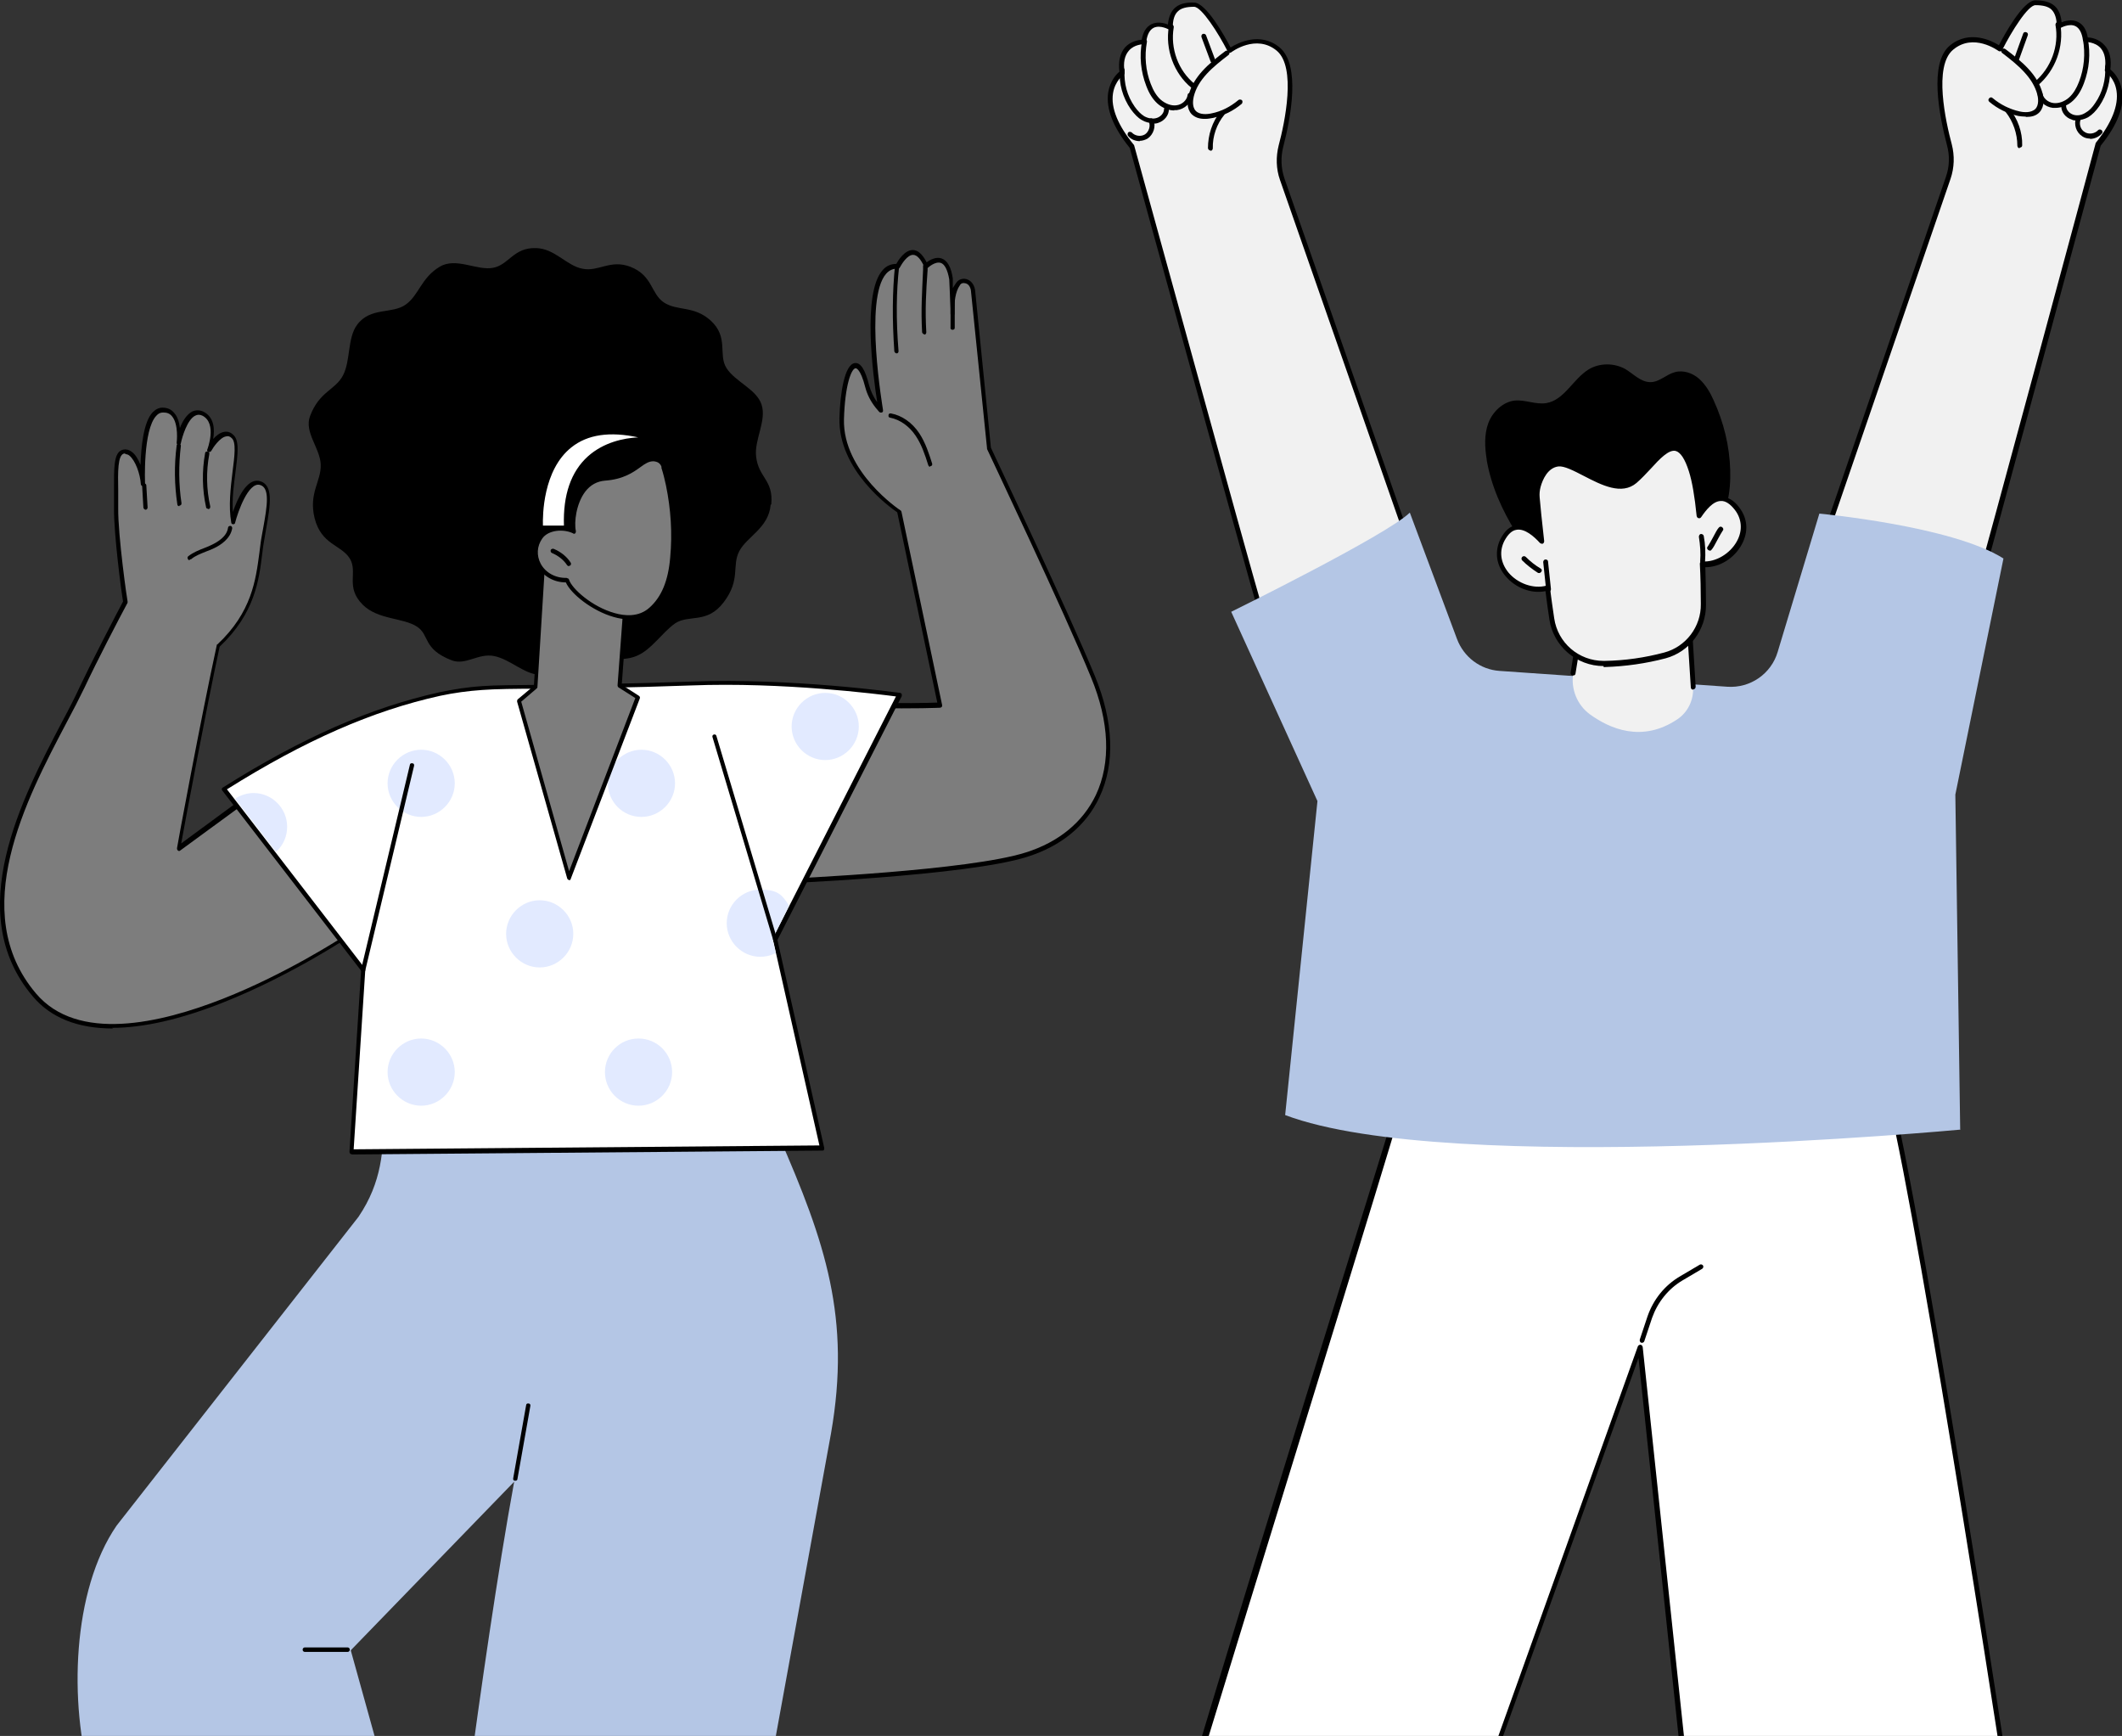 <?xml version="1.0" encoding="UTF-8"?>
<svg xmlns="http://www.w3.org/2000/svg" xmlns:xlink="http://www.w3.org/1999/xlink" id="Layer_1" data-name="Layer 1" version="1.1" viewBox="0 0 657 537.4">
  <rect x="0" y="0" width="657" height="537.4" fill="#333333" stroke="none"/>
  <defs>
    <style>
      .cls-1 {
        clip-path: url(#clippath);
      }

      .cls-2 {
        fill: none;
      }

      .cls-2, .cls-3, .cls-4, .cls-5, .cls-6, .cls-7, .cls-8 {
        stroke-width: 0px;
      }

      .cls-3 {
        fill: #000;
      }

      .cls-4 {
        fill: #e2eaff;
      }

      .cls-5 {
        fill: #b4c6e5;
      }

      .cls-6 {
        fill: #7d7d7d;
      }

      .cls-7 {
        fill: #fff;
      }

      .cls-8 {
        fill: #f1f1f1;
      }
    </style>
    <clipPath id="clippath">
      <rect class="cls-2" x="343" y="0" width="314" height="594"></rect>
    </clipPath>
  </defs>
  <path class="cls-5" d="M241.2,351.4l-7.2-16.4-74.8,9.7c0,0,.1.2.2.3l-40.5.5c-.2,10.5-.6,20.4-7.9,31.2l-74.9,95.6c-13.8,20.1-14.8,55-7.9,78.9h91.6l-11.2-40.3,50.6-52.2c-5.1,27.8-10.6,66.2-14.1,92.5-.2,1.6-.4-1.6-.5,0h93.1l19.6-107.5c6.2-35.6-1.7-59-16.2-92.1Z"></path>
  <path class="cls-3" d="M107.6,511.4h-13.2c-.4,0-.7-.3-.7-.7s.3-.7.7-.7h13.2c.4,0,.7.3.7.7s-.3.7-.7.7Z"></path>
  <path class="cls-3" d="M159.5,458.4s0,0-.1,0c-.4,0-.6-.4-.5-.8l4-22.6c0-.4.4-.6.8-.5.4,0,.6.4.5.8l-4,22.6c0,.3-.3.5-.6.5h0Z"></path>
  <path class="cls-6" d="M281.6,158.8l-3.8-.6s-17.8-11.8-17.3-28.7c.4-15.7,4.8-22.4,7.9-10,.6,2.2,1.6,4.3,3.1,6.1l1.1,1.3s-6.7-41.8,5.2-44.5c0,0,3.5-9.7,8.8,0,0,0,4-7.1,7.7,4l.6,5.4s-.8-.5,1.6-3.8c1.1-1.6,4.3-.1,4.6,1.8l5,49.1,4.3,9.2-28.9,10.8h0Z"></path>
  <path class="cls-6" d="M278.4,158.2s-18.2-11.9-17.8-28.8c.4-15.7,4.8-22.4,7.9-10,.6,2.2,1.6,4.3,3.1,6.1l1.1,1.3s-8.2-45.5,5.2-44.5c0,0,4.6-9.6,8.8,0,0,0,6.2-6,7.7,4l.5,10.7s-.6-5.8,1.8-9.1c1.1-1.6,4.2-1.2,4.6,2l5,48.9s23.9,50.4,32.2,70.7c10.8,26.4,2.4,47.9-20.6,55.1-18.8,5.9-77.7,8.3-77.7,8.3l-15.6-58.8c34.7,5.6,66.5,4,66.5,4l-12.6-59.9h0Z"></path>
  <path class="cls-3" d="M240.1,273.6c-.3,0-.6-.2-.6-.5l-15.6-58.8c0-.2,0-.4.1-.6.1-.2.4-.2.6-.2,31.2,5,60.5,4.2,65.6,4l-12.4-58.9c-2.2-1.5-18.3-13-17.9-29.2.2-7.6,1.6-16.7,4.8-17,1.8-.2,3.2,2.1,4.4,6.9.5,1.8,1.3,3.6,2.5,5.2-1.3-8.2-4.7-33.8,1.7-40.9,1.1-1.3,2.6-1.9,4.2-1.9h0c.6-1.1,2.6-4.3,5.1-4.3h0c1.6,0,3,1.3,4.3,3.8,1-.7,2.8-1.8,4.6-1.2,1.8.6,3,2.7,3.5,6.2,0,0,0,0,0,0v3c.4-.6.7-1.2,1.1-1.7.7-1,1.9-1.4,3.1-1.1,1.4.4,2.4,1.6,2.7,3.4l4.9,48.8c1.2,2.6,24.1,51,32.2,70.7,5.8,14.1,6.3,27.1,1.4,37.5-4.1,8.8-11.9,15.2-22.5,18.5-18.7,5.9-77.3,8.3-77.9,8.3h0,0ZM225.4,214.9l15.2,57.3c5.9-.3,59.4-2.7,77-8.3,10.2-3.2,17.7-9.4,21.7-17.8,4.7-10,4.2-22.6-1.5-36.4-8.2-20.1-32-70.2-32.2-70.7,0,0,0-.1,0-.2l-5-48.9c-.2-1.2-.8-2-1.7-2.2-.7-.2-1.4,0-1.7.6-1.5,2.1-1.7,5.4-1.7,7.3v1.5c0,.4-.2.7-.5.7-.4,0-.7-.2-.7-.6,0,0,0-.7,0-1.6l-.4-9.1c-.5-2.9-1.4-4.7-2.6-5.1-1.8-.6-4,1.5-4,1.5-.2.1-.4.2-.6.2-.2,0-.4-.2-.5-.4-1.1-2.5-2.3-3.8-3.5-3.8h0c-1.8,0-3.5,2.8-4.1,3.9-.1.2-.4.4-.6.4-1.4-.1-2.6.4-3.6,1.5-7,7.8-1,42-1,42.3,0,.3,0,.6-.4.7-.3.1-.6,0-.8-.2l-1.1-1.3c-1.5-1.9-2.6-4-3.2-6.3-1.5-5.9-2.9-5.9-3-5.9-1.3.1-3.3,5.2-3.6,15.8-.4,16.3,17.3,28.1,17.5,28.2.1,0,.2.2.3.4l12.6,59.9c0,.2,0,.4-.1.5-.1.2-.3.2-.5.3-.3,0-31.7,1.5-65.6-3.8h0Z"></path>
  <path class="cls-3" d="M277.6,109.4c-.3,0-.6-.3-.7-.6-.7-10-.6-18.6.2-26.5,0-.4.4-.6.7-.6.4,0,.6.4.6.7-.9,7.8-1,16.4-.2,26.3,0,.4-.2.7-.6.7h0Z"></path>
  <path class="cls-3" d="M286.2,103.5c-.3,0-.6-.3-.7-.6-.4-7,0-12.5.3-19.4v-1.2c0-.4.4-.6.8-.6.4,0,.6.3.6.7v1.2c-.5,6.9-.8,12.3-.4,19.3,0,.4-.3.7-.6.7h0Z"></path>
  <path class="cls-3" d="M294.9,102.1h0c-.4,0-.7-.3-.6-.7,0-1.5,0-3.3,0-5,0-1.8,0-3.6,0-5.1,0-.4.3-.6.7-.6h0c.4,0,.7.3.6.7,0,1.5,0,3.3,0,5,0,1.7,0,3.6,0,5.1,0,.4-.3.6-.7.6Z"></path>
  <path class="cls-3" d="M288,144.5c-.3,0-.5-.2-.6-.5-1.1-3.5-2.1-6.4-3.9-9.1-2-3-4.9-5-7.9-5.6-.4,0-.6-.4-.5-.8,0-.4.4-.6.8-.5,3.3.6,6.5,2.8,8.7,6.1,2,3,3.1,6.6,4,9.4.1.3,0,.7-.4.8,0,0-.1,0-.2,0h0Z"></path>
  <path class="cls-3" d="M36.9,281.1c-.2,0-.4,0-.5-.2-.2-.3-.2-.7,0-.9l16.8-15.1c.3-.2.7-.2.9,0,.2.3.2.7,0,.9l-16.8,15.1c-.1.1-.3.2-.4.2h0Z"></path>
  <path class="cls-6" d="M89.4,237.9l-33.9,24.8s7.5-40.6,12.2-62.8c11.9-11.2,12.3-22.7,13.5-31,1.2-8.9,4.1-18.3-.8-19.4-4.9-1.1-8.4,12.2-8.4,12.2-1.9-10.3,3.3-23.7,0-26.6-3.4-3-7.3,4.2-7.3,4.2,0,0,3.4-8.6-1.9-11.2-5.3-2.7-7.6,8.8-7.6,8.8,0,0,1.3-10-4.8-10-7.3,0-6.2,22.8-6.2,22.8-.3-4.5-2.9-10.6-6-9.9-3.1.7-2.2,8.8-2.3,17.5-.1,8.8,2.9,29,2.9,29-2.4,4.6-9.6,18.1-13.3,26.2-10.2,21.9-40.4,65.4-15,95.5,25.5,30.1,98.3-18.8,98.3-18.8l-19.5-51.2h0Z"></path>
  <path class="cls-3" d="M35,318.4c-10.9,0-19.3-3.3-24.9-10-21.9-25.9-3.2-61.4,9.1-84.9,2.2-4.1,4.2-8,5.7-11.3,3.7-7.8,10.4-20.7,13.2-26-.5-2.7-2.9-21-2.8-28.9,0-1.9,0-3.7,0-5.4,0-7-.2-12,2.8-12.7.9-.2,1.8,0,2.6.6,1.2.8,2.1,2.4,2.8,4.1.2-5.5.9-13.3,3.8-16.3.9-.9,1.9-1.4,3-1.4h0c1.5,0,2.7.5,3.6,1.6,1.1,1.2,1.6,3,1.8,4.7.8-2.1,2.1-4.2,3.8-5.1,1.1-.5,2.2-.5,3.4,0,3.5,1.7,3.6,5.6,3.1,8.5.9-1,2.1-2,3.4-2.2,1-.2,2,.1,2.8.9,2,1.7,1.4,6.1.7,11.6-.5,3.9-1.1,8.2-.8,12.3,1.4-4.1,4.3-10.5,8.2-9.6,4.5,1.1,3.4,7.4,2.1,14.8-.3,1.7-.6,3.5-.9,5.3-.1.8-.2,1.5-.3,2.3-1,8.3-2.3,18.6-13.2,28.9-4.2,19.5-10.5,53.2-11.9,60.9l32.5-23.9c.2-.1.4-.2.6-.1.2,0,.4.2.4.4l19.5,51.2c.1.3,0,.6-.2.8-.2.1-18.5,12.4-39.7,20.8-13.3,5.3-24.9,7.9-34.5,7.9h0ZM38.8,140.4c-.1,0-.2,0-.4,0-2,.5-1.9,5.8-1.8,11.4,0,1.8,0,3.6,0,5.5-.1,8.6,2.8,28.7,2.9,28.9,0,.1,0,.3,0,.4-2.8,5.2-9.6,18.3-13.3,26.2-1.6,3.3-3.6,7.2-5.8,11.3-12.2,23.2-30.6,58.2-9.3,83.4,12.9,15.3,38.6,9.3,57.9,1.7,19.3-7.6,36.1-18.4,39-20.3l-19-49.9-33.2,24.3c-.2.2-.5.2-.7,0-.2-.1-.3-.4-.3-.7,0-.4,7.5-40.8,12.3-62.8,0-.1,0-.3.2-.3,10.7-10,11.9-20.1,13-28.3.1-.8.2-1.6.3-2.4.2-1.8.6-3.6.9-5.4,1.2-6.7,2.2-12.5-1.1-13.3-3.5-.8-6.7,8.2-7.6,11.7,0,.3-.3.5-.6.5h0c-.3,0-.6-.2-.6-.5-.9-5.1-.2-10.8.4-15.8.6-4.7,1.2-9.2-.3-10.4-.5-.5-1.1-.7-1.7-.5-1.9.3-4,3.4-4.6,4.5-.2.3-.5.4-.9.3-.3-.1-.5-.5-.3-.8,0,0,3.1-8-1.5-10.4-.8-.4-1.6-.4-2.3,0-2.4,1.2-4,6.5-4.4,8.5,0,.3-.4.6-.8.5-.3,0-.6-.4-.5-.7,0,0,.7-5.7-1.5-8.2-.7-.8-1.5-1.1-2.7-1.1h0c-.8,0-1.5.3-2.1,1-4.2,4.4-3.5,21-3.5,21.1,0,.4-.3.7-.6.7-.4,0-.7-.3-.7-.6-.2-3.2-1.7-7.4-3.6-8.9-.4-.3-.8-.4-1.2-.4h0Z"></path>
  <path class="cls-3" d="M45.1,157.8c-.3,0-.6-.3-.7-.6l-.4-6.9c0-.4.3-.7.6-.7.3,0,.7.3.7.6l.4,6.9c0,.4-.3.7-.6.7h0Z"></path>
  <path class="cls-3" d="M55.5,156.7c-.3,0-.6-.2-.6-.6-.9-6-1-12.1-.2-18.2,0-.4.4-.6.7-.6.4,0,.6.4.6.7-.7,5.9-.7,11.9.2,17.8,0,.4-.2.7-.6.7,0,0,0,0,0,0h0Z"></path>
  <path class="cls-3" d="M64.4,157.5c-.3,0-.6-.2-.6-.5-1.2-5.4-1.3-11.2-.3-16.7,0-.4.4-.6.8-.5.4,0,.6.4.5.8-1,5.3-.9,10.9.3,16.2,0,.4-.1.7-.5.8,0,0,0,0-.1,0h0Z"></path>
  <path class="cls-3" d="M58.7,173.4c-.2,0-.4,0-.5-.3-.2-.3-.2-.7.1-.9,1.5-1.2,3.3-1.9,5.1-2.6.8-.3,1.5-.6,2.3-1,1.6-.8,4.5-2.4,4.9-5.2,0-.4.4-.6.7-.6.4,0,.6.4.6.7-.5,3.3-3.7,5.3-5.6,6.2-.8.4-1.6.7-2.4,1-1.7.7-3.4,1.3-4.7,2.4-.1,0-.3.1-.4.1h0Z"></path>
  <path class="cls-7" d="M69.4,244.3l43.2,56-3.6,56.3,145.7-1.2-14.6-64.6,38.6-75.7s-32.9-4.7-64.6-3.5c-33.6,1.3-55,.8-64.6,1.4-4.4.3-8.8.9-13.1,1.8-23.2,5.1-45.1,15.7-66.9,29.4h0Z"></path>
  <path class="cls-3" d="M108.9,357.3c-.2,0-.4,0-.5-.2-.1-.1-.2-.3-.2-.5l3.6-56.1-43-55.8c-.1-.1-.2-.3-.1-.5,0-.2.1-.3.3-.4,24.6-15.5,45.9-24.8,67.1-29.5,4.3-.9,8.7-1.6,13.2-1.9,4.1-.3,10.2-.3,18.7-.4,11.2-.1,26.7-.3,46-1,31.4-1.2,64.4,3.5,64.7,3.5.2,0,.4.2.5.4,0,.2,0,.4,0,.6l-38.5,75.5,14.5,64.4c0,.2,0,.4-.1.6-.1.2-.3.2-.5.2l-145.7,1.2h0,0ZM70.3,244.4l42.7,55.4c0,.1.1.3.1.4l-3.6,55.6,144.2-1.2-14.4-63.8c0-.1,0-.3,0-.4l38.1-74.8c-5.5-.7-35.2-4.5-63.5-3.4-19.3.7-34.8.9-46,1-8.4,0-14.5.1-18.6.4-4.4.3-8.8.9-13,1.8-20.9,4.6-41.9,13.8-66.1,29h0Z"></path>
  <path class="cls-4" d="M130.4,342.3c5.7,0,10.4-4.7,10.4-10.4s-4.7-10.4-10.4-10.4-10.4,4.7-10.4,10.4,4.7,10.4,10.4,10.4Z"></path>
  <path class="cls-4" d="M167.1,299.5c5.7,0,10.4-4.7,10.4-10.4s-4.7-10.4-10.4-10.4-10.4,4.7-10.4,10.4,4.7,10.4,10.4,10.4Z"></path>
  <path class="cls-4" d="M197.7,342.3c5.7,0,10.4-4.7,10.4-10.4s-4.6-10.4-10.4-10.4-10.4,4.7-10.4,10.4,4.6,10.4,10.4,10.4Z"></path>
  <path class="cls-4" d="M240.1,295.1s-.5.2-.5.2c-1.3.6-2.7.9-4.2.9-5.7,0-10.4-4.7-10.4-10.4s4.7-10.4,10.4-10.4,6.9,1.9,8.8,4.8c0,0,.1.2.1.2l-5.1,10.3,1,4.3Z"></path>
  <path class="cls-4" d="M130.4,252.9c5.7,0,10.4-4.7,10.4-10.4s-4.7-10.4-10.4-10.4-10.4,4.7-10.4,10.4,4.7,10.4,10.4,10.4Z"></path>
  <path class="cls-4" d="M198.6,252.9c5.7,0,10.4-4.7,10.4-10.4s-4.7-10.4-10.4-10.4-10.4,4.7-10.4,10.4,4.6,10.4,10.4,10.4Z"></path>
  <path class="cls-4" d="M255.5,235.3c5.7,0,10.4-4.7,10.4-10.4s-4.7-10.4-10.4-10.4-10.4,4.7-10.4,10.4,4.7,10.4,10.4,10.4Z"></path>
  <path class="cls-4" d="M88.9,256c0,2.8-1.1,5.3-2.9,7.2,0,0-.6.5-.6.5l-12.6-16.4s.3-.2.4-.3c1.5-.9,3.4-1.5,5.3-1.5,5.7,0,10.4,4.7,10.4,10.4h0Z"></path>
  <path class="cls-3" d="M240.1,291.9c-.3,0-.5-.2-.6-.5l-18.9-63.2c-.1-.3,0-.7.4-.8.3-.1.7,0,.8.4l18.9,63.2c.1.3,0,.7-.4.8,0,0-.1,0-.2,0Z"></path>
  <path class="cls-3" d="M112.5,300.9s-.1,0-.2,0c-.4,0-.6-.4-.5-.8l15.1-63.3c0-.4.4-.6.8-.5.4,0,.6.4.5.8l-15.1,63.3c0,.3-.3.5-.6.5Z"></path>
  <path class="cls-3" d="M238.6,156.3c-.6,7.1-7.3,9.8-9.7,14.3-2.4,4.6.5,8.8-4.8,15.8-5.2,6.9-10.8,3.7-15.1,6.6-4.1,2.9-7.3,8.2-12,10.1-4.6,1.9-10.1.2-15.1,1.2-4.8.9-9.6,4.6-14.6,4.6-4.8,0-9.3-4.8-14.3-5.8-4.9-1-8.8,3-13.2,1.3-9-3.5-6.7-7.8-10.7-10.4-4.2-2.8-12.1-2.1-16.8-6.8-5.5-5.5-1.4-10-4-14.3-2.7-4.3-8.8-4.2-10.9-12.5-1.9-7.8,2.1-11.4,1.9-16.6-.2-5.1-5.2-10-3.3-15,2.9-7.7,7.8-8,10.2-12.6,2.4-4.6,1.3-11.6,4.4-15.7,4.1-5.5,10.8-3.2,15-6.2,4.1-2.9,4.8-8.3,10.5-11.7,5.1-3.1,11.6,1.3,16.6.3,4.8-.9,6.3-6.3,13.2-6.1,5.9.1,9.5,5.5,14.5,6.4,4.9,1,8.6-3,14.8-.6,6.9,2.7,6.3,8.3,10.3,11,4.2,2.8,9.2.9,14.5,5.6,5.7,5.2,2.3,10.5,4.9,14.7,2.7,4.3,9.4,6.6,10.9,11.4,1.6,4.9-2.3,10.9-1.7,16,.7,6.6,5.4,7.2,4.7,14.8h0Z"></path>
  <path class="cls-6" d="M168.3,172.6l-2.5,40-5.2,4.4,15.5,54.7,21.4-55.9-5.7-3.6,1.9-24.7-25.4-15Z"></path>
  <path class="cls-3" d="M176.2,272.4h0c-.3,0-.5-.2-.6-.5l-15.5-54.7c0-.2,0-.5.2-.7l5-4.2,2.4-39.7c0-.2.1-.4.3-.5.2-.1.4-.1.6,0l25.4,15c.2.1.3.4.3.6l-1.8,24.3,5.3,3.4c.3.2.4.5.3.8l-21.4,55.9c0,.3-.3.4-.6.4ZM161.4,217.3l14.8,52.4,20.5-53.6-5.2-3.3c-.2-.1-.3-.4-.3-.6l1.8-24.3-24.2-14.2-2.4,38.9c0,.2,0,.3-.2.5l-4.9,4.2Z"></path>
  <path class="cls-6" d="M208.2,172.7c-.5,5.8-2.1,11.9-6.7,15.9-8.5,7.5-24.4-4-26-8.9-7.6.3-12.2-7.4-8.1-13.2,2.2-3.1,7.1-3.4,10.4-1.8-.9-4.4,1.1-15.8,9.6-16.4,9.5-.7,11.2-6.3,15-6,2.5.2,2.4.3,3.1,2.6.5,1.8,1,3.6,1.4,5.4,1.5,7.3,2,14.9,1.3,22.5h0Z"></path>
  <path class="cls-3" d="M194.7,191.7c-1.5,0-3-.2-4.7-.7-6.7-1.9-13.3-7.2-14.8-10.7-3.7,0-7.1-1.9-8.8-5.1-1.6-3-1.4-6.4.6-9.2,2.1-3,6.7-3.6,10.1-2.5-.3-3.2.5-8.4,3.3-12.1,1.8-2.4,4.2-3.8,7-4,5.4-.4,8.1-2.4,10.3-4,1.6-1.2,3-2.2,4.8-2.1,2.6.2,2.9.4,3.5,2.7v.4c.6,1.8,1.1,3.7,1.5,5.5,1.6,7.4,2,15.1,1.3,22.7-.7,7.5-2.9,12.8-6.9,16.4-2,1.7-4.5,2.6-7.3,2.6h0ZM175.6,179c.3,0,.5.2.6.5.9,2.8,7.2,8.4,14.1,10.3,3.1.9,7.5,1.3,10.8-1.7,3.7-3.3,5.8-8.3,6.4-15.5.7-7.5.2-15-1.3-22.3-.4-1.8-.8-3.6-1.4-5.4v-.4c-.4-1.1-1.2-1.6-2.5-1.7-1.4,0-2.5.7-4,1.8-2.2,1.6-5.3,3.8-11,4.2-2.4.2-4.5,1.3-6.1,3.4-2.8,3.7-3.5,9.5-2.9,12.2,0,.2,0,.5-.2.7-.2.2-.5.2-.7,0-2.9-1.4-7.6-1.1-9.5,1.6-1.7,2.4-1.8,5.3-.5,7.8,1.5,2.8,4.6,4.5,8,4.4h0Z"></path>
  <path class="cls-3" d="M176.2,175.3c-.2,0-.4-.1-.6-.3-1.1-1.7-2.8-3-4.7-3.8-.3-.1-.5-.5-.4-.9.1-.3.5-.5.9-.4,2.2.9,4.1,2.4,5.3,4.3.2.3.1.7-.2.9-.1,0-.2.1-.4.1h0Z"></path>
  <path class="cls-7" d="M203.2,136.3s-29.3-4.4-28,27.2h-7.7s-3-39.5,35.7-27.2Z"></path>
  <path class="cls-3" d="M175.3,164.1h-7.7c-.3,0-.6-.3-.7-.6,0-.7-1.2-17.7,9.2-26,6.3-5,15.5-5.6,27.3-1.9.3.1.5.4.4.8,0,.3-.4.5-.7.5-.1,0-12.3-1.7-20.2,5.5-5,4.5-7.4,11.6-7,21,0,.2,0,.4-.2.5-.1.1-.3.2-.5.2h0ZM168.2,162.7h6.4c-.3-9.5,2.2-16.7,7.4-21.4,4.9-4.4,11.2-5.7,15.6-5.9-8.8-1.9-15.7-.9-20.7,3.1-8.8,7-8.9,21.1-8.8,24.2Z"></path>
  <g class="cls-1">
    <g>
      <path class="cls-7" d="M437,329c0,2.1-80.5,264.4-80.5,264.4l59.7-6.8h30.8l60.7-169.5,17.9,169.5h101.2s-37.2-246.1-44.4-255.4c-7.2-9.3-145.3-2.1-145.3-2.1h0Z"></path>
      <path class="cls-3" d="M626.8,587.3h-101.2c-.4,0-.7-.3-.7-.7l-17.6-166.2-59.6,166.4c-.1.3-.4.5-.7.5h-30.8c-.2,0-.3,0-.5-.2l-59.7,6.8c-.2-.2-.3-.5-.2-.8,21.4-75.9,80.1-261,80.5-264.3,0-.4.3-.7.7-.7,14.2-.7,138.7-6.9,146,2.4,7.2,9.4,43,245.7,44.5,255.8,0,.2,0,.4-.2.6-.1.2-.4.3-.6.3h0ZM526.3,585.8h99.6c-12.9-85.3-38.5-247-44.1-254.2-5.7-7.4-105.4-3.9-144.1-1.9-3,12.9-69.8,226.6-80.2,263.4l59.1-7.3h30l60.5-169c.1-.3.5-.5.8-.5.3,0,.6.3.7.7l17.9,168.8Z"></path>
      <path class="cls-3" d="M508.4,415.7c0,0-.2,0-.2,0-.4-.1-.6-.6-.5-1l2.4-7.2c1.8-5.2,5.3-9.6,10.1-12.4l6.1-3.6c.4-.2.8,0,1,.3.2.4,0,.8-.3,1l-6.1,3.6c-4.4,2.6-7.7,6.8-9.4,11.6l-2.4,7.2c-.1.3-.4.5-.7.5h0Z"></path>
      <path class="cls-8" d="M436.6,168.6l-39.5-113.1c-1.2-3.3-1.3-6.8-.4-10.2,2.2-8.4,5.5-24.8-.8-30-6.9-5.7-15,.5-15,.5,0,0-7.3-14.1-11.1-14.2-4.8-.1-7.3,1.8-7.4,7.2,0,0-7-4.1-8.2,4.3,0,0-8.3-.3-6.8,9.5,0,0-10.1,6.8,3,22.9,0,0,35.9,130.5,39.9,144,0,0,39.1-7.3,46.2-20.8h0Z"></path>
      <path class="cls-3" d="M390.4,190.2c-.3,0-.6-.2-.7-.5-3.9-13.1-38.5-138.7-39.9-143.9-5.2-6.4-7.4-12.2-6.7-17.1.6-3.7,2.6-5.8,3.5-6.5-.4-3.2.2-5.7,1.7-7.5,1.7-1.9,4.1-2.3,5.2-2.4.4-2.4,1.4-4,3-4.8,1.8-.9,3.9-.4,5.1.1.2-2.2.9-3.9,2-5,1.3-1.3,3.3-1.9,6.1-1.8,3.7,0,9.5,10.4,11.3,13.9,2.2-1.4,9.2-5,15.2,0,6.5,5.4,3.5,21.6,1.1,30.8-.8,3.2-.7,6.6.4,9.8l39.5,113.1c0,.2,0,.4,0,.6-7.2,13.7-45.1,20.9-46.7,21.2,0,0,0,0-.1,0h0ZM354.2,13.7c-.3,0-3,0-4.7,2-1.3,1.5-1.8,3.7-1.3,6.7,0,.3,0,.6-.3.7,0,0-2.7,1.9-3.3,5.8-.7,4.5,1.5,9.9,6.5,16,0,0,.1.2.1.3.4,1.3,34.9,126.9,39.7,143.3,5.1-1,38.1-8.1,44.8-20l-39.4-112.8c-1.2-3.4-1.3-7.1-.4-10.7,1.9-7.1,5.5-24.2-.6-29.3-6.4-5.3-14,.4-14.1.5-.2.1-.4.2-.6.1-.2,0-.4-.2-.5-.4-2.9-5.7-8.1-13.8-10.4-13.8-2.3,0-4,.4-5,1.4-1.1,1-1.6,2.7-1.6,5.1,0,.3-.2.5-.4.6-.2.1-.5.1-.7,0,0,0-2.7-1.6-4.8-.6-1.2.6-2,2-2.3,4.3,0,.4-.4.7-.8.7h0Z"></path>
      <path class="cls-3" d="M372.9,36.8c-1.5,0-2.9-.4-4-1.5-1.6-1.8-1.3-4.4-.9-5.8,1.5-5.8,6.2-9.8,11.4-13.7.3-.2.8-.2,1.1.1.3.3.2.8-.1,1.1-5,3.8-9.5,7.6-10.8,12.9-.2.9-.6,3.1.6,4.4,1.2,1.3,3.6,1.1,4.9.8,3.1-.6,5.9-2.1,8.3-4.1.3-.3.8-.2,1.1,0,.3.3.2.8,0,1.1-2.6,2.2-5.6,3.7-8.9,4.4-.7.1-1.5.3-2.3.3h0Z"></path>
      <path class="cls-3" d="M374.8,46.6c-.4,0-.7-.3-.8-.7,0-4.1,1.3-8.2,3.9-11.4.3-.3.7-.4,1.1-.1.3.3.4.7.1,1.1-2.4,2.9-3.7,6.7-3.6,10.4,0,.4-.3.8-.7.8h0Z"></path>
      <path class="cls-3" d="M369.4,27.4c-.2,0-.3,0-.5-.2-5.5-4.5-8.2-12-7-19,0-.4.5-.7.9-.6.4,0,.7.5.6.9-1.1,6.5,1.4,13.4,6.5,17.5.3.3.4.7.1,1.1-.1.2-.4.3-.6.3h0Z"></path>
      <path class="cls-3" d="M363.6,34.2c-1.8,0-3.8-.8-5.3-2.2-1.4-1.3-2.5-3-3.4-5.4-1.7-4.4-2.2-9.2-1.3-13.9,0-.4.5-.7.9-.6.4,0,.7.5.6.9-.8,4.3-.4,8.9,1.2,13,.8,2.1,1.8,3.7,3,4.8,1.5,1.3,3.3,2,4.9,1.8,1.8-.2,3.3-1.6,3.5-3.2,0-.4.4-.7.8-.6.4,0,.7.4.6.8-.3,2.3-2.3,4.2-4.8,4.5-.3,0-.6,0-.8,0h0Z"></path>
      <path class="cls-3" d="M356.9,38.1c-1.1,0-2.3-.3-3.3-.9-1.3-.7-2.4-1.9-3.5-3.4-2.5-3.6-3.7-7.9-3.4-12.2,0-.4.4-.7.8-.7.4,0,.7.4.7.8-.3,4,.8,8,3.1,11.3,1,1.4,2,2.4,3,3,1.3.7,2.7.9,3.9.5,1.2-.4,2.2-1.5,2.2-2.7,0-.4.3-.7.8-.7h0c.4,0,.7.4.7.8,0,1.8-1.4,3.5-3.2,4.1-.5.2-1.1.3-1.7.3h0Z"></path>
      <path class="cls-3" d="M352.9,43.7c-1.3,0-2.7-.5-3.6-1.6-.3-.3-.2-.8,0-1.1.3-.3.8-.2,1.1,0,1,1.1,2.8,1.4,4.1.6,1.2-.8,1.8-2.6,1.2-3.9-.2-.4,0-.8.4-1,.4-.2.8,0,1,.4.9,2,0,4.6-1.8,5.8-.7.4-1.6.7-2.4.7h0Z"></path>
      <path class="cls-3" d="M375.5,19.5c-.3,0-.6-.2-.7-.5l-2.8-7.5c-.1-.4,0-.8.4-1,.4-.1.8,0,1,.4l2.8,7.5c.1.4,0,.8-.4,1,0,0-.2,0-.3,0h0Z"></path>
      <path class="cls-8" d="M564.2,168.2l38.9-113.3c1.1-3.3,1.2-6.9.3-10.2-2.2-8.3-5.6-24.8.6-30,6.9-5.8,15,.4,15,.4,0,0,7.2-14.2,11-14.3,4.8-.1,7.3,1.7,7.4,7.2,0,0,7-4.1,8.2,4.2,0,0,8.3-.3,6.9,9.5,0,0,10.1,6.7-2.9,23,0,0-35.2,130.7-39.1,144.2,0,0-39.1-7-46.3-20.6h0Z"></path>
      <path class="cls-3" d="M610.5,189.5s0,0-.1,0c-1.6-.3-39.5-7.3-46.8-20.9,0-.2-.1-.4,0-.6l38.9-113.3c1.1-3.2,1.2-6.5.3-9.8-2.4-9.2-5.6-25.4.9-30.8,6-5,13-1.5,15.2-.1,1.8-3.5,7.5-13.8,11.2-13.9,2.7,0,4.7.5,6.1,1.8,1.2,1.1,1.9,2.8,2.1,5,1.2-.5,3.3-1,5.1-.1,1.6.8,2.6,2.4,3,4.8,1.2,0,3.5.5,5.2,2.4,1.6,1.7,2.2,4.3,1.8,7.5.9.7,3,2.8,3.6,6.5.8,4.9-1.4,10.7-6.6,17.1-1.4,5.1-35.3,130.9-39.1,144.1,0,.3-.4.5-.7.5ZM565,168.2c6.8,11.9,39.8,18.8,44.9,19.8,4.7-16.4,38.6-142.2,38.9-143.5,0,0,0-.2.1-.3,4.9-6.1,7.1-11.6,6.4-16.1-.6-4-3.3-5.7-3.3-5.8-.2-.2-.4-.4-.3-.7.4-3,0-5.2-1.3-6.7-1.8-2-4.7-1.9-4.7-1.9-.4,0-.7-.3-.8-.6-.3-2.2-1.1-3.7-2.3-4.3-2-1-4.7.6-4.7.6-.2.1-.5.1-.7,0-.2-.1-.4-.4-.4-.6,0-2.4-.6-4.1-1.6-5.1-1-1-2.7-1.4-5-1.4-2.3,0-7.4,8.1-10.3,13.9,0,.2-.3.3-.5.4-.2,0-.4,0-.6-.1-.3-.2-7.8-5.7-14.1-.4-6.1,5.1-2.3,22.2-.4,29.3.9,3.5.8,7.2-.4,10.7l-38.8,113h0Z"></path>
      <path class="cls-3" d="M627.1,36.1c-.8,0-1.5-.1-2.2-.2-3.3-.7-6.4-2.2-9-4.4-.3-.3-.4-.7,0-1.1.3-.3.7-.4,1.1,0,2.4,2,5.2,3.4,8.3,4.1,1.3.3,3.6.5,4.9-.8,1.2-1.3.8-3.5.6-4.4-1.4-5.3-5.9-9.1-10.9-12.9-.3-.2-.4-.7-.1-1.1.2-.3.7-.4,1.1-.1,5.2,3.9,10,7.9,11.5,13.7.4,1.4.7,4-.9,5.8-1.1,1.2-2.6,1.5-4.1,1.5h0Z"></path>
      <path class="cls-3" d="M625.3,45.9h0c-.4,0-.7-.4-.7-.8,0-3.7-1.3-7.5-3.6-10.4-.3-.3-.2-.8,0-1.1.3-.3.8-.2,1.1,0,2.6,3.1,4.1,7.3,4,11.4,0,.4-.3.7-.8.7Z"></path>
      <path class="cls-3" d="M630.6,26.7c-.2,0-.4,0-.6-.3-.3-.3-.2-.8,0-1.1,5-4.2,7.6-11.1,6.4-17.6,0-.4.2-.8.6-.9.4,0,.8.2.9.6,1.2,7-1.5,14.4-6.9,19-.1.1-.3.2-.5.2Z"></path>
      <path class="cls-3" d="M636.4,33.4c-.3,0-.5,0-.8,0-2.5-.3-4.5-2.2-4.8-4.5,0-.4.2-.8.6-.8.4,0,.8.2.9.6.2,1.6,1.7,3,3.5,3.2,1.6.2,3.5-.5,4.9-1.8,1.2-1.1,2.2-2.7,3-4.8,1.6-4.1,2-8.7,1.2-13.1,0-.4.2-.8.6-.9.4,0,.8.2.9.6.9,4.7.5,9.4-1.2,13.9-.9,2.4-2,4.1-3.4,5.4-1.5,1.4-3.5,2.2-5.4,2.2h0Z"></path>
      <path class="cls-3" d="M643.1,37.3c-.6,0-1.2,0-1.7-.3-1.9-.6-3.2-2.3-3.2-4.1,0-.4.3-.8.7-.8.4,0,.8.3.8.7,0,1.2,1,2.3,2.2,2.7,1.2.4,2.6.2,3.8-.6,1.1-.6,2.1-1.6,3-3,2.3-3.3,3.3-7.3,3.1-11.3,0-.4.3-.8.7-.8.4,0,.8.3.8.7.3,4.3-.9,8.7-3.3,12.3-1.1,1.6-2.2,2.7-3.5,3.5-1.1.6-2.3.9-3.4.9h0Z"></path>
      <path class="cls-3" d="M647.1,42.9c-.8,0-1.7-.2-2.4-.7-1.9-1.2-2.7-3.7-1.9-5.8.2-.4.6-.6,1-.4.4.2.6.6.4,1-.6,1.4,0,3.2,1.3,3.9,1.2.8,3.1.5,4.1-.6.3-.3.7-.3,1.1,0,.3.3.4.7,0,1.1-.9,1-2.3,1.6-3.6,1.6h0Z"></path>
      <path class="cls-3" d="M624.4,18.9c0,0-.2,0-.3,0-.4-.1-.6-.6-.4-1l2.7-7.5c.1-.4.6-.6,1-.4.4.1.6.6.4,1l-2.7,7.5c-.1.3-.4.5-.7.5h0Z"></path>
      <path class="cls-5" d="M607,349.7s-157.9,14.8-209.1-4.5l10-97.2-26.7-58.6s48.1-23.7,55.3-30.7l14.6,39.1c2.1,5.6,7.2,9.5,13.2,9.9l70.5,4.9c7.1.5,13.6-4,15.6-10.8l12.9-42.8s41.1,3.8,57,13.9l-14.9,73.1,1.5,103.6h0Z"></path>
      <path class="cls-8" d="M489.3,194.3l-2.2,14.1c-.8,4.9,1.2,9.8,5.1,12.7,6.2,4.5,16.2,8.9,27.1,1.6,3.3-2.2,5.1-6,4.9-9.9l-1.3-21.1-33.6,2.7h0Z"></path>
      <path class="cls-3" d="M524.2,213.5c-.4,0-.7-.3-.7-.7l-1.3-20.4-32.2,2.6-2.2,13.5c0,.4-.4.7-.9.6-.4,0-.7-.5-.6-.9l2.2-14.1c0-.3.3-.6.7-.6l33.6-2.7c.2,0,.4,0,.6.2.2.1.2.3.3.5l1.3,21.1c0,.4-.3.8-.7.8h0,0Z"></path>
      <path class="cls-3" d="M460.3,142.2c-.6-3.7-.8-7.7.5-11.2,1.3-3.5,4.5-6.6,8.2-7,3.2-.3,6.5,1.3,9.7.8,5.6-.9,8.3-7.4,13.1-10.4,3.4-2.1,8-2.1,11.5-.1,2.5,1.5,4.7,4,7.7,4,2.8,0,4.9-2.4,7.6-3.1,2.6-.7,5.5.3,7.5,2.1,2,1.8,3.4,4.2,4.5,6.7,3.1,6.8,4.9,14.1,5.1,21.6.2,6.8-1,13.9-5.3,19.2-3.9,4.7-9.7,7.4-15.6,9.1-9.4,2.8-19.4,3.7-29.2,2.7-8.4-.9-12-5-16.2-11.7-4.3-6.9-7.7-14.4-9.1-22.5h0Z"></path>
      <path class="cls-8" d="M537.8,157.3c-4.6-6-9-1.7-11.6,2.3-.5-5.5-1.3-10.4-2.4-14-4.5-14.4-10.6-2.5-17.4,3.2-6.8,5.8-18.3-5.9-23.8-5.3-3.7.4-5.4,4.3-6.2,6.8-.3,1.2-.5,2.4-.3,3.6.2,2.4.7,7.4,1.4,13.5-3.3-3.6-8.6-7.5-12.2-.5-4.5,8.8,5.8,17.2,13.9,15,.4,3.3.8,6.5,1.3,9.5,1.2,8.1,8.2,14.1,16.4,13.9,5.3-.1,11.7-.8,18.6-2.6,7.1-1.9,11.9-8.4,11.9-15.7,0-3.7,0-8-.3-12.5,8.3.6,16.7-9.5,10.7-17.3h0Z"></path>
      <path class="cls-3" d="M496.5,206.2c-8.4,0-15.6-6.2-16.8-14.5-.4-2.6-.8-5.5-1.2-8.7-4.4.9-9.4-1-12.5-4.8-2.8-3.4-3.3-7.6-1.4-11.4,1.3-2.5,3-4,4.9-4.2,2.1-.3,4.4.7,7,3.1-.6-5.1-1-9.2-1.2-11.4-.1-1.4,0-2.7.4-3.9.7-2.5,2.6-6.8,6.8-7.3,2.3-.3,5.3,1.3,8.7,3.1,5.1,2.6,10.9,5.7,14.7,2.4,1.4-1.2,2.9-2.8,4.3-4.2,3.2-3.4,6.2-6.6,9.2-6,2.1.5,3.8,2.8,5.2,7.3.9,2.9,1.7,7,2.2,12.1,2-2.6,4.1-3.9,6.1-4,2,0,3.9,1,5.6,3.3,2.6,3.4,2.9,7.5.8,11.4-2.3,4.3-6.8,7.1-11.3,7.1.1,3.7.2,7.7.2,11.7,0,7.7-5.1,14.5-12.5,16.5-6.1,1.6-12.4,2.5-18.8,2.7-.1,0-.3,0-.4,0h0ZM479.2,181.3c.1,0,.3,0,.4.1.2.1.3.3.3.5.4,3.5.9,6.7,1.3,9.5,1.1,7.6,7.6,13.2,15.3,13.2s.2,0,.3,0c6.3-.1,12.5-1,18.5-2.6,6.7-1.8,11.4-8,11.3-15,0-4.3-.1-8.5-.3-12.4,0-.2,0-.4.2-.6.2-.1.4-.2.6-.2,4.1.3,8.6-2.4,10.7-6.3,1.8-3.3,1.5-6.9-.7-9.7-1.4-1.8-2.9-2.8-4.3-2.7-2.4,0-4.6,2.8-6.1,5-.2.3-.5.4-.8.3-.3,0-.5-.3-.6-.7-.6-6-1.4-10.7-2.4-13.8-1.2-3.8-2.6-5.9-4.1-6.3-2.1-.5-4.9,2.4-7.7,5.5-1.4,1.5-2.9,3.1-4.4,4.4-4.6,3.9-10.8.7-16.4-2.2-3.1-1.6-6-3.1-7.8-2.9-3.3.4-4.9,4.1-5.5,6.3-.3,1.1-.4,2.2-.3,3.3.2,2.4.7,7.4,1.4,13.5,0,.3-.1.6-.4.8-.3.1-.6,0-.9-.2-1.9-2.1-4.7-4.5-7.2-4.1-1.5.2-2.7,1.4-3.8,3.4-1.7,3.3-1.2,6.8,1.2,9.8,2.9,3.5,7.9,5.2,11.8,4.1,0,0,.1,0,.2,0h0Z"></path>
      <path class="cls-3" d="M527.1,174.6h0c-.4,0-.7-.4-.7-.8.2-2.5,0-5.1-.4-7.6,0-.4.2-.8.6-.9.4,0,.8.2.9.6.5,2.6.6,5.3.4,8,0,.4-.4.7-.7.7h0Z"></path>
      <path class="cls-3" d="M529.3,170.4c-.2,0-.3,0-.5-.2-.3-.3-.4-.7,0-1.1.3-.4,1-1.7,1.6-2.8.7-1.3,1.3-2.5,1.8-3,.3-.3.7-.4,1.1,0,.3.3.4.7,0,1.1-.3.4-1,1.7-1.6,2.8-.7,1.3-1.3,2.5-1.8,3-.1.2-.4.3-.6.3h0Z"></path>
      <path class="cls-3" d="M479.4,183.2c-.4,0-.7-.3-.7-.7l-.9-8.5c0-.4.3-.8.7-.8.4,0,.8.2.8.7l.9,8.5c0,.4-.3.8-.7.8,0,0,0,0,0,0h0Z"></path>
      <path class="cls-3" d="M476.5,177.4c-.1,0-.3,0-.4-.1-1.7-1.1-3.4-2.4-4.8-3.8-.3-.3-.3-.8,0-1.1s.8-.3,1.1,0c1.4,1.4,2.9,2.6,4.6,3.6.4.2.5.7.2,1-.1.2-.4.4-.6.4h0Z"></path>
    </g>
  </g>
</svg>

